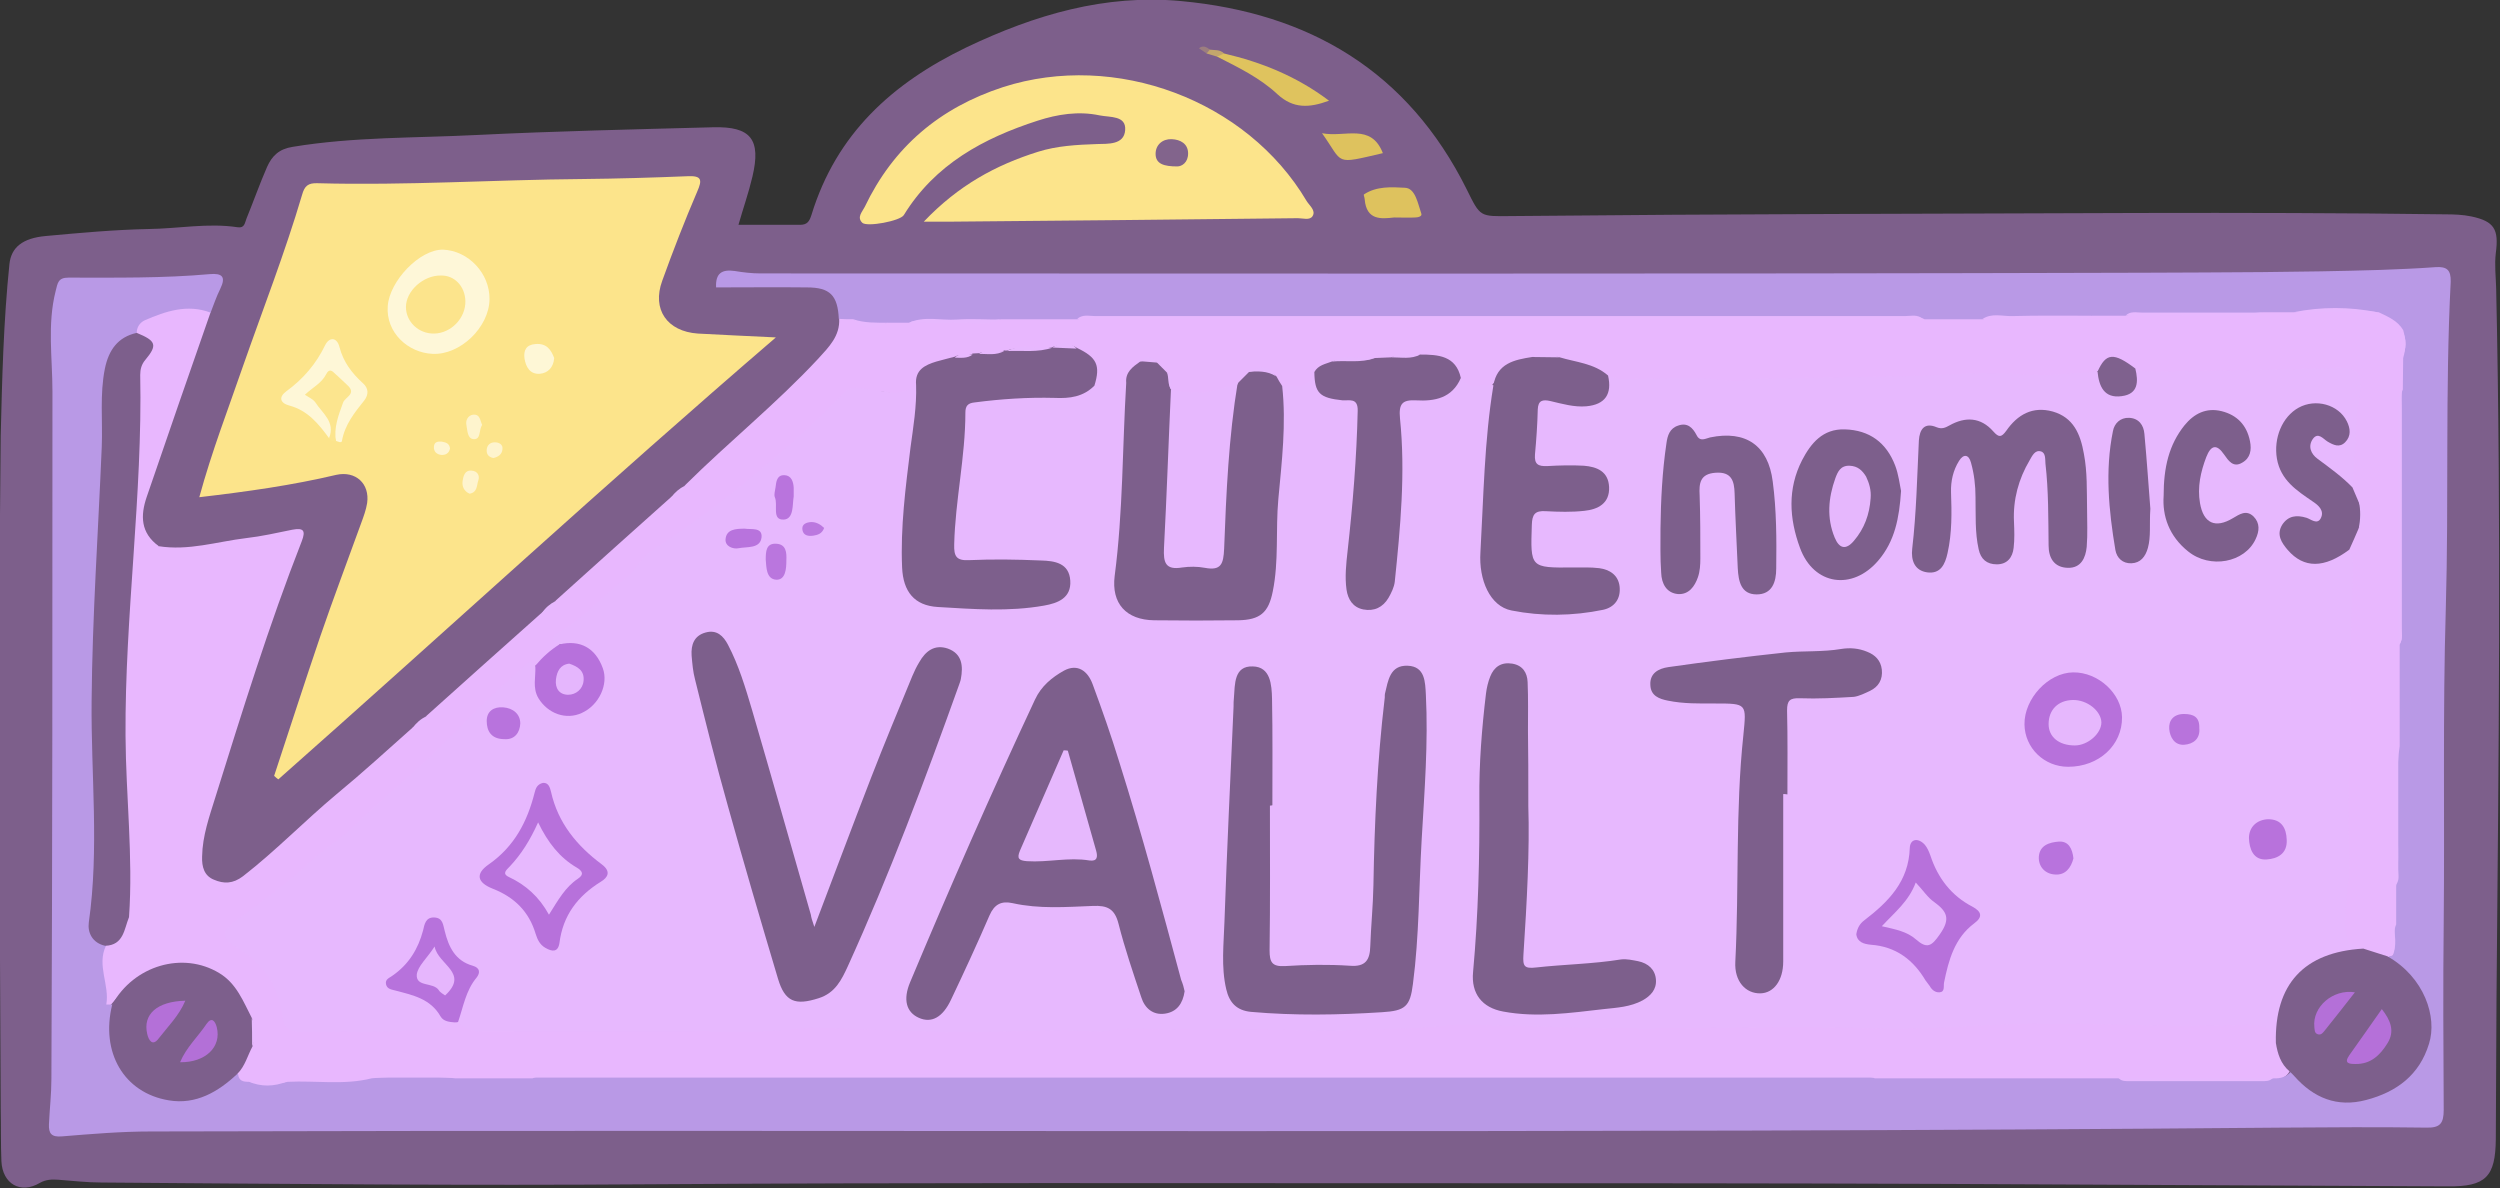 <?xml version="1.0" encoding="utf-8"?>
<!-- Generator: Adobe Illustrator 26.2.0, SVG Export Plug-In . SVG Version: 6.00 Build 0)  -->
<svg version="1.1" id="Layer_1" xmlns="http://www.w3.org/2000/svg" xmlns:xlink="http://www.w3.org/1999/xlink" x="0px" y="0px"
	 viewBox="0 0 715 339.8" style="enable-background:new 0 0 715 339.8;" xml:space="preserve">
<rect x="0" y="0" width="715" height="339.8" fill="#333333" stroke="none"/>
<style type="text/css">
	.st0{fill:#7D5F8B;}
	.st1{fill:#E8B7FE;}
	.st2{fill:#B999E6;}
	.st3{fill:#FCE48B;}
	.st4{fill:#DFC35E;}
	.st5{fill:#DEC25E;}
	.st6{fill:#E7B8FE;}
	.st7{fill:#C3A66C;}
	.st8{fill:#9C7E7F;}
	.st9{fill:#7D5F8C;}
	.st10{fill:#B772DC;}
	.st11{fill:#B771DC;}
	.st12{fill:#7F618E;}
	.st13{fill:#FEF7D8;}
	.st14{fill:#FEF7D7;}
	.st15{fill:#FCE58E;}
	.st16{fill:#FEF7D6;}
	.st17{fill:#FEF4CE;}
	.st18{fill:#FEF4CD;}
	.st19{fill:#FEF5D2;}
	.st20{fill:#82648C;}
	.st21{fill:#B771DB;}
	.st22{fill:#B872DC;}
	.st23{fill:#B873DD;}
	.st24{fill:#B873DC;}
	.st25{fill:#B974DD;}
	.st26{fill:#BA76DE;}
	.st27{fill:#BB78DF;}
	.st28{fill:#B570D9;}
	.st29{fill:#B470D8;}
	.st30{fill:#B370D7;}
	.st31{fill:#E6B6FD;}
	.st32{fill:#E5B6FD;}
	.st33{fill:#FCE48C;}
	.st34{fill:#E6B8FD;}
	.st35{fill:#E6B7FD;}
</style>
<g>
	<path class="st0" d="M211.2,64.3c6.1,0,11.9,0,17.6,0c2.1,0,2.7-1,3.3-2.9c7.1-23.1,23-37.6,44.4-47.9
		c19.5-9.3,39.6-15.2,61.2-13.2c36.8,3.4,65,20.1,81.8,53.9c3.9,7.9,3.7,7.7,12.5,7.6c30.8-0.3,61.6-0.5,92.5-0.6
		c58.3-0.1,116.6-0.7,174.9,0.1c2.5,0,5,0.1,7.4,0.6c6.6,1.4,7.9,3.7,7,10.5c-0.4,3.3,0,6.6,0.1,10c1.5,67.6,0.7,135.2,0.1,202.9
		c-0.1,13.5-0.1,27-0.2,40.5c-0.1,10.8-2.9,13.6-13.7,13.5c-47.8-0.2-95.6-0.5-143.4-0.7c-49.5-0.2-99-0.2-148.4-0.2
		c-74.1,0-148.3-0.2-222.4,0.3c-52.3,0.4-104.6-0.1-156.9-0.5c-4.2,0-8.3-0.5-12.4-0.8c-1.8-0.1-3.4-0.1-5.2,0.9
		c-5.5,3.3-10.7,0.3-11-6.2c-0.2-5-0.1-10-0.2-15c-0.3-64.1-0.7-128.3,0-192.4C0.6,108.4,1,91.9,2.7,75.5c0.5-4.7,3.7-7.4,10.4-8
		c9.8-0.9,19.6-1.8,29.4-2C51,65.4,59.5,63.7,68,65c2,0.3,2-1.3,2.5-2.5c2-4.9,3.8-10,5.9-14.8c1.4-3.1,3.4-5.1,7.3-5.7
		c17.5-2.9,35.2-2.5,52.8-3.4c22.5-1.1,44.9-1.6,67.4-2.2c10.9-0.3,13.8,3.5,11.3,14.1C214.1,55.2,212.5,59.7,211.2,64.3z"/>
	<path class="st1" d="M45.3,156.2c8.6,1.4,16.8-1.3,25.1-2.3c4.4-0.5,8.8-1.5,13.2-2.4c3.2-0.6,3.9,0.2,2.7,3.3
		c-9.4,24-17,48.6-24.7,73.2c-1.7,5.5-3.7,11-3.8,17c-0.1,2.9,0.6,5.5,3.4,6.6c2.8,1.2,5.4,1.2,8.3-1c9.4-7.3,17.7-15.9,26.8-23.5
		c7.4-6.1,14.5-12.6,21.7-19c1.5-1,3-1.9,4-3.4c11-9.9,22-19.7,33.1-29.6c1.4-1,2.9-1.9,3.9-3.4c11-9.9,22-19.8,33-29.6
		c1.5-0.9,3-1.9,4-3.4c12.4-12.3,26.1-23.3,38-36.1c3-3.3,6.3-6.5,6-11.5c1.2-0.9,2.5-1.1,3.9-0.7c3.4,2,7.1,1.7,10.7,0.7
		c2-0.4,4-0.5,6-0.4c8.6-0.3,17.1,0.8,25.7-0.7c7.3-0.8,14.7-0.4,22.1-0.3c44,0.2,87.9,0.1,131.9,0.1c36.5,0,72.9,0.1,109.4-0.1
		c5.7-0.2,11.5-0.1,17.2-0.1c10.2,0,20.3,0.6,30.5-0.3c3.8-0.4,7.6-0.1,11.4-0.5c10.6,0,21.1,0,31.7,0c2.1,0,4.3,0,6.4-0.7
		c3.1-0.6,6.2-0.5,9.3-0.4c7.6,0.3,15.3-0.1,22.9,0.2c3.9,0.9,7.3,2.5,8.9,6.6c0.7,2.6,0.3,5.3,0.6,7.9c0,3.1,0.1,6.1-0.5,9.2
		c-0.5,1.6-0.6,3.3-0.6,4.9c0.1,22.5-0.1,45,0.1,67.4c0,9.7,0.5,19.3-0.3,29c-1.4,4.7-0.7,9.6-0.7,14.3c-0.1,8.4-0.1,16.9,0,25.4
		c0.1,3.6,0.2,7.3-0.3,10.9c-1.2,3-0.2,6.3-1.5,9.3c-0.3,0.5-0.8,0.8-1.4,1c-3.1,0.5-5.7-1.2-8.5-1.9c-4-0.7-5.6-3.3-5.3-7.1
		c1.6-17.7,0.3-35.5,1.6-53.2c0.5-6.5-1.4-12.9-0.5-19.4c1.5-10.9,0.8-21.9,0.7-32.8c0-0.3,0-0.7-0.1-1c-0.2-2.9,1.2-5.3,2.4-7.7
		c1.5-2.4,1.5-4.9,0-7.3c-0.9-1.6-1.6-3.3-1.9-5.2c0.6-7.6-0.3-15.2,1.2-22.8c1.5-7.7,0.4-8.8-7.3-8.9c-15.5-0.1-30.9,1.4-46.4,1
		c-2.7-0.1-5.3,0.1-7.9-0.9c-0.3-0.1-0.6-0.2-0.9-0.4c-6.1-3.5-6.1-3.5-11.6,0.8c-6.7,1.8-13.6,1.6-20.3,1.2c-7-0.4-13.9,0.1-20.9,0
		c-13.6-0.2-27.2,2.5-40.8,0.5c-3.3-0.5-6.6,0.7-9.9,0.8c-14.1,0.6-28.2-0.4-42.4,0.1c-1.5,0.1-3-0.1-4.3-0.9
		c-4.3-3.2-9.3-4.4-14.4-5.8c-2.6-0.9-5.2-0.9-7.9-0.1c-5.5,0.3-8.7,4-11.7,7.9c-3.3,0.7-6.6,1.5-9.2-1.5c-1.7-5.9-5.9-7.5-11.5-7
		c-2.6,0-5.3-0.3-7.8,0.6c-1.6,0.3-3.2,0.4-4.9,0.4c-3.7,0-7.4-0.4-11,0.3c-2.1,0.6-4.1,1.5-5.3,3.6c-1.7,4.7-5.4,4.2-9.2,3.7
		c-1.6-0.4-2.5-1.6-3.4-2.9c-1.8-2.6-4.1-2.2-6.5-1.2c-1.4,0.9-2.4,2.2-3.5,3.5c-5.8,3-12,3.6-18.3,2c-0.4-0.3-0.8-0.6-1.1-1
		c-0.9-1.3-0.6-3.1-1.6-4.4c-1-1.1-2-2.1-3.1-3.1c-1.2-0.9-2.4-0.7-3.6,0.1c-2.3,1.4-3.1,3.9-4.2,6.1c-2.8,2.9-6,2.9-9.3,0.9
		c-0.5-4.2,0-8.9-5.3-10.8c-2-1.5-4.2-1-6.4-0.4c-0.5,0.2-0.9,0.3-1.4,0.3c-3.8,0.6-7.6-0.3-11.3,0.7c-0.5,0.2-1,0.2-1.5,0.3
		c-2.2,0.3-4.5,0-6.7,0.7c-0.7,0.2-1.4,0.3-2.2,0.4c-1.6,0.1-3.3,0-4.9,0.6c-4,1.6-9.4,1.3-10.4,7.2c-0.8,2.1-2.5,3-4.7,3.1
		c-0.5,0-1,0.2-1.5,0c-12.5-3.9-19.5,4.8-27,12.1c-11,10.6-23,20.1-35.9,28.3c-6.5,4.1-11.4,10.1-17,15.2
		c-4.7,4.2-9.3,8.6-14.5,12.2c-1.2,0.8-2,1.8-1.8,3.3c-1.8,2.8-4.5,4.8-7.3,6.5c-5.6,2.3-9.2,7.1-13.4,11
		c-6.6,6.3-12.7,13.2-19.4,19.4c-5.4,5-11.1,10-16.6,14.9c-11.2,9.8-22.6,19.4-34.8,28c-3.3,2.3-3.2,3.6,0.2,6
		c7.1,4.9,11.6,11.4,13,19.8c0.4,2.6,1.7,3.9,4.3,3.8c14.8-0.2,29.6,1.1,44.3-2.2c0.6,0.1,1.1,0.2,1.7,0.5c3.9,1.2,7.8,1.5,11.8,1.5
		c24.3,0,48.6,0.5,72.9-0.2c11.6-0.3,23.3-0.9,34.8-0.5c11.6,0.5,23.3,0.8,34.9,0.6c22.9-0.4,45.9-1.4,68.8-1
		c14.3,0.3,28.6-1.2,42.8,0c6.5,0.5,12.9-1.3,19.4-0.9c29.9,1.6,59.9,0.9,89.8,1c10,0,19.9-0.4,29.9-0.1c16,0.5,31.9-1.6,47.8-1.5
		c12.6,0.1,25.3,0.1,37.9,0.9c7.2,0.4,14.3-0.8,21.4-0.3c3.5,0.2,6.3,1.1,6.7,5.1c0.6,3.6,2.7,6.6,3.7,10c-1.4,2.5-3.8,2.7-6.2,2.8
		c-14.4,0.1-28.7-0.1-43.1,0.2c-21.6,0.1-43.3,0.1-64.9,0c-1.7,0-3.3-0.1-5-0.4c-2.3-0.7-4.6-0.8-6.9-0.8c-123.4,0-246.9,0-370.3,0
		c-2.2,0-4.3,0-6.4,0.7c-7.3,0.7-14.6,0.7-21.9,0.1c-8.1-1.1-16.2-1.4-24.2,0.1c-7.9,2.3-15.9,0.8-23.9,1.2c-3.6-0.3-7.2,0-10.8-0.2
		c-1.8-0.2-3.5-0.4-4.1-2.4c0-3.5,2.6-6,3.6-9.2c1.1-2.5,1.2-4.9,0-7.4c-1.7-3.2-3.1-6.6-5.6-9.4c-3.6-3.9-7.9-5.3-13.3-5.3
		c-9.2-0.1-15.1,5-20.4,11.3c-0.9,0.3-2,0.2-2.1-0.6c-0.7-5.7-3.5-11.5-0.4-17.3c4.3-1.9,5.7-5.9,7-9.9c0.8-10.1,0.6-20.2-0.1-30.3
		c-0.8-12.8-1-25.5,0.2-38.3c0.3-3.5,0.5-7,0.3-10.4c-0.4-7.8,0.9-15.6,1.1-23.3c0.1-1.8-0.3-3.9,1.8-4.8c2-0.9,2.8,1.2,4.1,2.1
		C44.1,155.6,44.7,156,45.3,156.2z"/>
	<path class="st2" d="M260,92.3c-2,0-4,0-6,0c-3.4,0.7-6.8,1.2-10-1c-1.4,0-2.7,0-4.1-0.1c-0.3-6.7-2.5-9-9.1-9
		c-8.6-0.1-17.3,0-26,0c-0.2-4.1,1.7-5.2,5.3-4.7c2.4,0.4,4.9,0.7,7.4,0.7c131.9,0,263.9,0.2,395.8-0.2c22.5-0.1,44.9-0.1,67.4-0.8
		c5.3-0.2,10.6-0.4,15.9-0.8c3.2-0.2,4.4,0.8,4.3,4.2c-1.6,31.1-0.5,62.3-1.4,93.4c-0.9,30-0.3,59.9-0.6,89.9
		c-0.2,17.8-0.1,35.6,0,53.5c0,3.9-1,5.2-5,5.1c-13.8-0.2-27.7-0.1-41.5,0c-203,1.8-406.1,0.5-609.2,1.1c-8.5,0-16.9,0.7-25.4,1.4
		c-3.2,0.3-3.9-0.9-3.8-3.5c0.2-4.3,0.7-8.6,0.7-12.9C15,242.9,15,177.5,15,112c0-9.6-1.5-19.2,0.9-28.7c0.6-2.4,0.7-3.9,3.7-3.9
		c13.5,0,27,0.2,40.4-1c3.5-0.3,4.7,0.7,3,4.2c-1.1,2.2-1.9,4.6-2.8,6.9c-3.2,0.6-6.5,0.4-9.7,0.8c-4.9,0.5-8.7,2.4-11.7,6.2
		c-5,2.8-7.1,7.2-7.7,12.7c-0.4,3.2-0.4,6.3-0.4,9.5c0.1,23.3-2.1,46.5-2.8,69.7c-0.3,11.5-0.7,22.9,0.5,34.4
		c1.2,12,0.1,23.9-0.8,35.9c-0.3,4.4,0.3,8.2,2.7,11.8c-2.7,5.6,1.1,11.2,0.1,16.8c0.6,0,1.2,0,1.8,0c1.3,1.5,0.5,3.2,0.4,4.8
		c-0.7,8.5,2.9,15,10,19.3c7,4.2,13.8,2.2,20.2-1.7c1.7-1,3-2.8,5.3-2.5c0.2,2,1.5,2.2,3.1,2.2c3.7,0.8,7.4,0.8,11.1,0
		c8-0.4,16.1,1,24-1c8-0.8,16-0.8,24,0c7.3,0,14.7,0,22,0c1.7-0.9,3.6-0.4,5.4-0.4c124.4,0,248.7,0,373.1,0c1.8,0,3.7-0.4,5.4,0.4
		c23.3,0,46.6,0,70,0c9.4,1.1,18.8,0.3,28.3,0.4c5.3,0.1,10.6,0.6,15.8-0.4c1.9,0.1,3.6-0.4,4.9-1.9c2.2-0.7,2.8,1.3,3.9,2.3
		c9.5,8.2,22.6,6.5,31.5-4.2c6.3-7.7,4.3-20.4-4.4-27.5c-1.2-1-3-1.6-3-3.6c0.4-0.1,0.8-0.1,1.1-0.2c1.4-2.9-0.3-6.1,1-8.9
		c0-3.7,0-7.3,0-11c1.1-7.2,0.2-14.5,0.5-21.7c0.2-6.1-0.5-12.2,0.5-18.3c0-9.7,0-19.3,0-29c0.9-1.7,0.5-3.6,0.5-5.4
		c0-20.7,0-41.5,0-62.2c0-1.8-0.4-3.7,0.4-5.4c0-3,0.1-6,0.1-9c0.8-2.7,0.8-5.3,0-8c-1.6-2.7-4.3-3.8-7-5.1c-8-0.8-16-0.8-24,0
		c-3,0-6,0-9,0c-10.9,1.1-21.8,0.2-32.7,0.5c-2.1,0.1-4.3-0.5-6.3,0.5c-3.3,0-6.6,0-10,0c-8.4,1.1-16.8,0.1-25.2,0.5
		c-1.9,0.1-4-0.5-5.8,0.5c-5.6,0-11.3,0-16.9,0c-1.6-0.9-3.3-0.5-4.9-0.5c-77.4,0-154.8,0-232.2,0c-1.6,0-3.3-0.4-4.9,0.5
		c-7.3,0-14.6,0-22,0c-6.7,1-13.5,0.2-20.2,0.5C263.9,91.9,261.9,91.3,260,92.3z"/>
	<path class="st3" d="M57,142.2c3.6-13.2,8.3-25.3,12.5-37.5c5.7-16.3,12-32.4,16.9-49c0.7-2.5,1.7-3.4,4.4-3.3
		c25.3,0.7,50.6-1,75.9-1.2c10-0.1,20-0.4,29.9-0.8c4.1-0.2,4.3,1,2.8,4.4c-3.6,8.4-6.9,16.9-10,25.5c-3,8.2,1.4,14.5,10.2,15.1
		c7.1,0.4,14.3,0.7,22.3,1.1C173.5,138.1,127,181,79.6,222.9c-0.4-0.3-0.8-0.6-1.2-1c4.4-13.3,8.7-26.7,13.2-39.9
		c3.7-10.8,7.8-21.6,11.7-32.4c0.7-1.9,1.4-3.8,1.7-5.7c0.8-5.6-3.3-9.3-8.8-8.1C83.5,138.8,70.7,140.6,57,142.2z"/>
	<path class="st3" d="M264.2,63.4c9.9-10.4,20.6-16.2,32.7-20c5.4-1.7,11.1-2,16.8-2.2c3.1-0.1,7.8,0.3,8.1-4
		c0.3-4.2-4.3-3.6-7.3-4.2c-6.1-1.3-12.1-0.3-17.7,1.5c-15.5,5-29.4,12.5-38.3,27c-1,1.7-10.6,3.5-11.9,2.2c-1.6-1.6,0-3.1,0.7-4.5
		c8.2-17.2,21.5-28.4,39.6-34.3c32.1-10.3,69.7,3.7,86.8,32.6c0.8,1.3,2.7,2.7,1.7,4.3c-0.8,1.3-2.8,0.6-4.2,0.6
		c-33.3,0.4-66.6,0.7-99.9,1C269.4,63.4,267.6,63.4,264.2,63.4z"/>
	<path class="st1" d="M39.1,95.2c0-1.7,1-3,2.3-3.6c6-2.6,12.2-4.7,18.8-2.2c-6.1,17.5-12.2,35-18.2,52.6
		c-1.9,5.5-1.8,10.4,3.4,14.2c-0.2,0-0.3,0-0.5,0c-2.2,0.6-3.2-4-5.3-1.8c-1,1.1-0.3,3.8-0.5,5.8c-1.3,21-2.6,42.1-1.8,63.1
		c0.4,11.3,0.8,22.5,0.8,33.8c0,1.7,0.7,3.7-1.1,5.1c-1.4-1.5-1.4-3.4-1.4-5.2c0.1-18.8-1.7-37.5-1-56.3c0.8-21.8,1.6-43.5,3.7-65.2
		c0.8-8,0.2-16,0.3-23.9c0-2.7-0.3-5.5,1.1-7.8C41.6,100.7,41.3,98,39.1,95.2z"/>
	<path class="st4" d="M350.1,15.3c10.7,2.5,20.7,6.5,30,13.5c-5.7,2.1-10.2,2.3-14.7-1.8c-5-4.7-11.2-7.7-17.3-10.8
		C348,14.4,349,14.9,350.1,15.3z"/>
	<path class="st5" d="M398.7,62.2c-3.6,0.4-7.9,0.9-8.4-5.2c0-0.5-0.4-1.3-0.2-1.4c3.6-2.4,7.9-2.1,11.7-1.9c3,0.1,3.7,4.5,4.7,7.4
		c0.3,0.8-1,1.1-1.8,1.1C402.9,62.3,401.1,62.2,398.7,62.2z"/>
	<path class="st5" d="M378.1,38.1c6.6,1.3,14-3,17.4,5.7C381.3,47.1,384.4,46.9,378.1,38.1z"/>
	<path class="st6" d="M158.9,171.9c-0.5,2-1.8,3.2-3.9,3.4C156,173.8,157.3,172.7,158.9,171.9z"/>
	<path class="st6" d="M195.9,138.9c-0.5,2.1-1.8,3.3-4,3.4C193,140.8,194.3,139.7,195.9,138.9z"/>
	<path class="st6" d="M121.9,204.9c-0.5,2.1-1.8,3.3-4,3.4C119,206.8,120.3,205.6,121.9,204.9z"/>
	<path class="st7" d="M350.1,15.3c-0.7,0.3-1.3,0.6-2,0.9c-1-0.3-2-0.6-3-0.9c-0.3-0.9-0.1-1.3,0.9-1.1
		C347.4,14.4,348.9,14.1,350.1,15.3z"/>
	<path class="st8" d="M346,14.2c-0.3,0.4-0.6,0.7-0.9,1.1c-0.7-0.5-1.5-1-2.2-1.5C344,12.9,345.1,13.4,346,14.2z"/>
	<path class="st6" d="M313,110.3c3.2,1.7,6.3,1.8,9.1-1c2,2.5,1.6,5.4,1.2,8.1c-1.6,11.2-0.2,22.6-1.7,33.8
		c-0.6,4.3-1.1,8.6-1.3,12.9c-0.3,8,2.9,11.5,10.7,11.6c7.2,0.1,14.3,0.1,21.5,0c7-0.1,9-1.9,10.3-8.9c0.6-3.1,0.7-6.3,0.7-9.4
		c-0.2-14.5,2.4-28.8,2.1-43.3c0-1.3,0.2-2.7,1.1-3.7c3.5-0.4,8,1.4,9.3-4.1c1.9,4.3,4.9,6.8,9.9,6.9c3.1,0.1,3.7,2.6,3.7,5.4
		c0.1,13.2-1.4,26.2-2.7,39.2c-0.3,3.2-0.6,6.3-0.2,9.4c0.3,2.4,1.1,4.7,3.9,5.1c2.9,0.4,4.8-1.2,5.9-3.7c1.7-4.2,2-8.7,2.2-13.2
		c0.5-12.4,1.8-24.8,0.5-37.3c-0.3-3,1.4-5.2,4.2-5c5.7,0.4,10.2-2.2,14.6-5.1c2.2,4.4,6.2,1.3,9.2,2.2c1.2,1.2,1.3,2.7,1,4.2
		c-2.7,14.5-2.1,29.1-3.2,43.7c-0.6,7.9,3.7,16.4,14.2,15.7c4.3-0.3,8.6,0,13-0.1c1.8,0,3.7-0.1,5.4-0.7c2.2-0.8,3.8-2.2,3.7-4.8
		c-0.1-2.6-1.9-3.8-4.2-4.2c-3.5-0.7-7-0.3-10.5-0.4c-9.7-0.1-10-0.4-9.9-10.2c0-0.3,0-0.7,0-1c0.1-6.6,1-7.5,7.5-7.7
		c2.5-0.1,5,0.1,7.5-0.2c3.3-0.4,6.7-1.2,6.5-5.4c-0.1-4-3.5-4.3-6.6-4.5c-2.8-0.2-5.7,0-8.5-0.1c-3.4-0.1-5.2-1.6-5.4-5.2
		c-0.2-4.2,0.1-8.3,1-12.4c0.6-3.1,2.5-4.1,5.4-3.7c1.2,0.2,2.3,0.4,3.4,0.6c8.2,1.5,9.5,0.8,12.4-6.6c1.4,0.7,2.7,1.2,4.6,1.2
		c10.1,0,20.2-1,30.3,0.5c2.7,0.4,5.6-0.6,8.3-0.6c18.2-0.4,36.4-0.3,54.5-1.2c7.3-0.4,14.4-0.6,21.7,0c6.8,0.5,13.7-0.5,20.6-0.8
		c0.1,0.1,0.3,0.2,0.4,0.3c1.7,2.1,2.3,5.7,6.2,5.2c3.9-0.5,2.5-4.5,4.2-6.4c2,0.9,4.2,1,6.4,0.9c17.2-0.3,34.4-0.5,51.7-1.1
		c4.8-0.1,6.7,1.3,6.3,6.2c-0.2,2.3-0.8,4.6-1,6.9c-0.5,7-0.8,14.1-1.1,21.1c-5.2-1.5-8.4-5.5-12-9.1c-1.4-1.4-1.4-3.7,0.1-5.5
		c1.4-1.6,3-1,4.5-0.2c1.5,0.7,3.2,1.8,4.4-0.2c1.1-1.9,0-3.5-1.3-4.9c-3.9-4.3-10.8-3.6-14.1,1.6c-3.7,5.8-2.6,13,2.6,17.5
		c2,1.7,4.4,3,6.2,5.1c1.3,1.5,2,3.2,1,5c-0.9,1.7-2.6,1.1-4,0.8c-2.4-0.5-4.9-0.9-6.2,1.7c-1.4,2.8,0.8,4.7,2.5,6.4
		c2.9,2.7,6.2,2.9,9.7,1.5c1.8-0.7,3.3-2.4,5.5-1.9c1.1,1.8,1,3.8,1,5.8c-0.1,11.1-0.9,22.2-0.7,33.3c0.2,16.2-1,32.4-0.3,48.6
		c0.3,6.3-1.3,12.5-1.2,18.8c0.1,4.1,0.5,7,5.2,7.5c-1.5,1.6-3.6,1.5-5.5,2c-12.1,3.2-17.1,9-18.2,21.4c-0.1,1.3-0.1,2.7-1.3,3.6
		c-0.6-4.6-3.5-5.2-7.6-5.1c-11.9,0.3-23.8,0.4-35.7,0c-13.7-0.4-27.5-0.5-41.2,0.2c-10.5,0.6-20.9,1.2-31.4,0.8
		c-24.1-0.8-48.1,0.2-72.2,0c-15.3-0.1-30.5-1-45.8-0.9c-3.8,0-7.6,0.6-11.4,0.8c-11.8,0.5-23.7,1-35.4,0.6c-15-0.4-30,0.2-45-0.4
		c-4.4-0.2-8.9,1.1-13.4,0.8c-14.8-0.9-29.5,0.7-44.2,0.1c-9.9-0.4-19.7-0.5-29.6-1.1c-8-0.5-15.9,1.2-23.9,1.1
		c-24.5-0.2-49,0-73.5-0.1c-3.4,0-7.2,0.4-9.8-2.9c-1-4.3,1-7.7,3-11.2c1-1.8,1.5-3.4-0.8-4.5c-3.9-1.9-5.7-5.4-6.9-9.3
		c-0.4-1.2-0.5-2.9-2.2-2.9c-1.4,0-1.6,1.5-1.9,2.6c-1.6,4.9-4,9.1-8.1,12.3c-1.7,1.3-1.7,2.6,0.5,3c6.7,1.1,11,5.6,15.5,10.1
		c-4.5,3.2-10,2.2-14.9,2.6c-9.6,0.7-19.3,0.1-29,0.3c-3.5,0.1-4.8-1-5.3-4.7c-1-8.2-5.4-14.7-12.5-19.1c-5.1-3.2-5.1-4.6-0.5-8.2
		c6.6-5.1,13.7-9.6,19.8-15.6c3.8-3.7,8.7-6.6,12.7-10.4c11-10.3,22.6-19.8,32.9-30.7c5.2-5.5,11-10.5,16.6-15.7
		c0.9-0.8,1.8-2.3,3.2-0.5c1.4,1.3,1,3,1.2,4.6c0.5,5,3.8,8.3,8.1,8.3c4.1,0,8.8-4.3,9.2-8.4c0.5-4.3-3-8.9-7.3-9.9
		c-1.4-0.3-3,0.4-4.2-0.8c-3.3-1-1.2-2.6,0-3.2c7.2-4,12.3-10.5,18.9-15.3c3-2.2,4.2-5.8,7.7-8.1c9.9-6.4,19.5-13.5,28.6-21.1
		c9.1-7.5,18-15.3,26.2-23.9c2.2-2.3,4.9-1.3,7.5-1c4.5,0.4,9.1,2.3,13.2-1.4c2.2,2.5,1.2,5.3,1,8.1c-1.1,13.4-3.8,26.7-3.5,40.2
		c0.2,10.7,3.3,13.9,14.1,14.2c5.7,0.1,11.3,0,17,0c2.2,0,4.3-0.2,6.4-0.7c3.3-0.8,7.2-1.5,6.9-5.8c-0.3-4.6-4.5-4.3-7.7-4.4
		c-6-0.3-12,0-18-0.1c-5.3-0.2-6.4-1.3-6.6-6.5c-0.3-5.7,0.9-11.3,1.3-16.9c0.5-6.1,1.8-12.2,1.7-18.4c-0.1-3.8,1.7-5.7,5.5-6.4
		c4.5-0.9,9-0.3,13.4-0.8C300,111.9,306.7,112.8,313,110.3z"/>
	<path class="st9" d="M366.7,110.4c1.2,10.8-0.1,21.6-1.1,32.4c-0.8,8.8,0.2,17.6-1.6,26.4c-1.2,6-3.6,8.1-9.9,8.2
		c-8,0.1-16,0.1-24,0c-8-0.1-12.3-4.8-11.3-12.7c2.4-18.3,2.2-36.8,3.3-55.2c-0.3-3.1,1.9-4.6,4-6.1c1.7-0.3,3.4-1.1,4.9,0.4
		c0.9,0.9,1.8,1.8,2.7,2.7c1.8,1.3,0,3.6,1.3,5l0,0c2.8,4.7,1.8,9.8,1.2,14.6c-1.1,9.8,0,19.6-1.5,29.4c-0.6,3.7,1.1,5.7,5.1,5.4
		c1.7-0.1,3.3,0,5-0.1c2.5-0.1,3.7-1.3,3.7-3.7c0.1-10.5,1.7-20.9,2.1-31.4c0.2-5.7,0.5-11.3,3.6-16.3c1-1,2-2,3-3
		c2.8-0.6,5.6-1.2,7.9,1.3C365.5,108.5,366.1,109.5,366.7,110.4z"/>
	<path class="st9" d="M313,110.3c-3.2,3.2-7,3.7-11.4,3.5c-7.6-0.2-15.3,0.3-22.9,1.3c-1.9,0.2-2.6,1-2.6,2.9
		c0,12.7-2.9,25.1-3.2,37.7c-0.1,3.4,0.6,4.7,4.3,4.5c6.8-0.3,13.6-0.2,20.5,0.1c3.9,0.1,8.1,0.7,8.4,5.8c0.3,4.9-3.5,6.4-7.5,7.1
		c-10.1,1.8-20.3,1-30.4,0.4c-6.7-0.4-9.9-4.4-10.2-11.3c-0.5-11.5,1-22.9,2.4-34.3c0.8-5.9,1.8-11.8,1.6-17.9
		c-0.4-4.3,2.5-5.7,5.8-6.7c1.7-0.5,3.5-0.9,5.3-1.4c1.6-1,3.5,0.2,5.1-0.9c0.6,0,1.3-0.1,1.9-0.1c2.3-1,4.9,0.3,7.2-0.8
		c0.3,0.1,0.5,0.1,0.8,0c4.3-1.5,8.8,0.4,13.1-1l-0.1,0c2.3-0.7,4.7-1.2,6.9,0.3C313.7,102.2,314.8,104.5,313,110.3z"/>
	<path class="st9" d="M39.1,95.2c5.6,2.3,6,3.5,2.4,7.8c-1,1.2-1.4,2.6-1.4,4.2c0.7,34.5-4.4,68.7-4.2,103.2
		c0.1,17.3,2.2,34.6,1,51.9c-1.4,3.4-1.5,8-6.8,8.2c-3.7-0.8-5.1-3.8-4.7-6.7c3-21.1,0.6-42.2,0.8-63.3c0.2-24.3,1.9-48.5,2.9-72.7
		c0.3-7.5-0.6-15,0.9-22.4C31.1,100.1,33.7,96.4,39.1,95.2z"/>
	<path class="st9" d="M459.9,107.4c1.2,5.3-0.8,8.3-6.2,8.8c-3.5,0.3-6.9-0.7-10.3-1.5c-2.2-0.5-3.5-0.2-3.6,2.4
		c-0.1,4.3-0.4,8.6-0.8,12.9c-0.2,2.8,0.9,3.4,3.5,3.3c3.5-0.2,7-0.3,10.5-0.1c3.7,0.3,7,1.6,7.2,6.1c0.2,4.7-3.2,6.4-7.1,6.8
		c-3.6,0.4-7.3,0.3-11,0.1c-3.1-0.2-3.9,0.9-4,3.9c-0.4,12.3-0.5,12.3,11.8,12.2c2.5,0,5-0.1,7.5,0.2c2.9,0.4,5.4,1.9,5.8,5.2
		c0.4,3.6-1.5,6-4.7,6.7c-8.7,1.8-17.6,1.9-26.2,0.2c-6.2-1.2-9.4-8.8-8.9-16.6c0.9-15.9,1.1-31.9,3.7-47.7c1-6.4,6-7.4,11.1-8.2
		c2.6-0.4,5.3-0.5,7.9,0.1C450.7,103.6,455.9,103.9,459.9,107.4z"/>
	<path class="st9" d="M650.9,298.3c-0.4-16.8,8-26,25-27c2.3,0.7,4.6,1.5,6.9,2.2c10.6,6,14.3,17.4,11.9,25
		c-2.7,8.9-9.2,13.8-18,16.1c-8.3,2.2-15-0.6-20.5-6.8c-0.4-0.5-0.9-0.9-1.4-1.4C652.3,304.3,651.4,301.4,650.9,298.3z"/>
	<path class="st9" d="M417.8,108.1c-2.5,5.8-7.5,6.7-12.8,6.4c-4-0.2-5,1-4.6,5.2c1.6,15.6,0.1,31.2-1.5,46.7
		c-0.2,1.6-1,3.2-1.8,4.6c-1.6,2.7-4.1,3.9-7.2,3.3c-3-0.6-4.4-2.9-4.8-5.7c-0.5-3.6-0.1-7.3,0.3-10.9c1.5-13.4,2.6-26.8,2.9-40.2
		c0.1-3.8-2.4-2.9-4.3-3c-6.6-0.7-8-2-8.1-8.1c1.1-2,3.2-2.3,5-3c4-1.4,8.2,0.3,12.2-1c1.6-0.1,3.2-0.1,4.8-0.2
		c2.6-1,5.5,0.3,8.2-0.8C411.3,101.4,416.4,101.7,417.8,108.1z"/>
	<path class="st9" d="M67.9,307.1c-5.5,5.2-11.9,8.9-19.6,7.6c-12.9-2.1-19.6-13.8-16.2-27.4c6.2-11.2,20.2-15.3,30.6-9
		c5,3,6.9,8.2,9.4,13c0.8,2.6,0.7,5.3,0.1,8C70.8,301.9,70.1,304.9,67.9,307.1z"/>
	<path class="st6" d="M354,109.3c-2.6,15.8-3.3,31.7-3.9,47.7c-0.2,4.2-0.8,6.3-5.5,5.4c-2.1-0.4-4.4-0.4-6.5-0.1
		c-4.8,0.8-5.4-1.4-5.2-5.6c0.8-15.1,1.3-30.3,2-45.4C341.6,113.2,347.9,112.3,354,109.3z"/>
	<path class="st9" d="M671.9,157.2c-7.2,5.4-13,5.4-17.6,0.1c-1.8-2.1-3.3-4.4-1.6-7.2c1.7-2.6,4.1-2.9,7-2c1.2,0.4,3,2,4,0.2
		c1.2-2.2-0.6-3.8-2.3-4.9c-4.5-3.1-9.1-6-10.2-12.2c-1-5.9,1.5-12,6.2-14.6c4.9-2.7,11.4-0.9,13.8,3.9c1,2,1.3,4.2-0.5,6
		c-1.6,1.6-3.3,0.8-5-0.2c-1.3-0.8-2.7-2.8-4.2-0.8c-1.5,2.1-0.6,4.3,1.3,5.7c3.5,2.6,7,5.1,10,8.2c0.6,1.3,1.1,2.7,1.7,4
		c1.3,2.6,1.3,5.3,0,7.9C673.7,153.2,672.8,155.2,671.9,157.2z"/>
	<path class="st6" d="M536,308.2c-128,0-255.9,0-383.9,0c1.5-1.6,3.4-1,5.2-1c124.5,0,249,0,373.5,0
		C532.5,307.3,534.5,306.6,536,308.2z"/>
	<path class="st10" d="M130,292.4c-1.5-0.1-3.2-0.3-4-1.7c-2.9-5.1-8-6.1-12.9-7.4c-1.1-0.3-2.4-0.4-2.7-1.8c-0.3-1.5,1-1.8,1.9-2.5
		c4.6-3.2,7.3-7.6,8.7-12.9c0.4-1.7,0.7-3.8,3.2-3.7c2.5,0.1,2.5,2.1,3,3.9c1.1,4.5,3,8.5,8,9.9c2.1,0.6,2.2,2,1.1,3.4
		c-3.1,3.7-3.8,8.4-5.3,12.7C130.7,292.4,130.4,292.4,130,292.4z"/>
	<path class="st11" d="M160,184.3c5.9-1.4,10.3,1,12.4,6.8c1.7,4.6-1.1,10.6-6,12.8c-4.5,2.1-9.7,0.2-12.4-4.2
		c-1.8-3-0.7-6.2-0.9-9.3C155.1,188,157.4,185.9,160,184.3z"/>
	<path class="st6" d="M308,91.3c1.5-1.5,3.5-0.9,5.2-0.9c77.2,0,154.4,0,231.6,0c1.8,0,3.7-0.6,5.2,0.9
		C469.3,91.3,388.6,91.3,308,91.3z"/>
	<path class="st12" d="M610.7,105.4c0.9,3.7,0.9,7.3-3.9,7.9c-5,0.7-6.5-2.8-6.9-7C602.3,100.9,604.5,100.7,610.7,105.4z"/>
	<path class="st6" d="M686.9,111.4c0,22.9,0,45.8,0,68.8c0,1.5,0.4,3-0.9,4.2c0-22.6,0-45.2,0-67.8
		C686,114.8,685.3,112.9,686.9,111.4z"/>
	<path class="st6" d="M650,308.3c-0.9,1-2,0.9-3.2,0.9c-12.6,0-25.1,0-37.7,0c-1.2,0-2.3,0.1-3.2-0.9
		C620.6,308.3,635.3,308.3,650,308.3z"/>
	<path class="st6" d="M685.9,213.3c0,11.8,0,23.5,0,35.3c0,1.6,0.5,3.4-0.9,4.7c0-11.6,0-23.2,0-34.8
		C685,216.7,684.3,214.8,685.9,213.3z"/>
	<path class="st6" d="M607.9,90.3c1.3-1.4,3.1-0.9,4.7-0.9c11.4,0,22.9,0,34.3,0c-1.5,1.6-3.4,0.9-5.2,1
		C630.5,90.4,619.2,90.3,607.9,90.3z"/>
	<path class="st6" d="M566.9,91.3c2.7-1.9,5.8-0.8,8.7-0.9c7.4-0.2,14.9-0.1,22.4-0.1c-2,1.8-4.4,0.9-6.7,0.9
		C583.2,91.4,575,91.3,566.9,91.3z"/>
	<path class="st6" d="M260,92.3c4.4-2,9.1-0.6,13.6-0.9c4.1-0.3,8.3,0,12.4,0c-3.7,2-7.7,0.7-11.6,0.9
		C269.6,92.5,264.8,92.3,260,92.3z"/>
	<path class="st6" d="M130,308.2c-8,0-16,0-24,0C114,306.6,122,306.6,130,308.2z"/>
	<path class="st6" d="M655.9,89.3c8-1.6,16-1.6,24,0C671.9,89.3,663.9,89.3,655.9,89.3z"/>
	<path class="st6" d="M301.1,99.4c-4.3,1.5-8.7,0.8-13.1,1C292.2,98.1,296.7,99.9,301.1,99.4z"/>
	<path class="st6" d="M393.2,102.4c-4,1.5-8.2,0.6-12.2,1C384.9,101.1,389.1,102.8,393.2,102.4z"/>
	<path class="st6" d="M244,91.3c3.2,1.1,6.6,1,10,1C250.5,93.7,247.1,94.6,244,91.3z"/>
	<path class="st6" d="M82.1,309.3c-3.7,1.5-7.4,1.6-11.1,0C74.7,309.3,78.4,309.3,82.1,309.3z"/>
	<path class="st6" d="M684.9,264.3c-0.4,3,1.1,6.1-1,8.9C684.4,270.2,682.9,267.1,684.9,264.3z"/>
	<path class="st6" d="M364.9,107.6c-2.5-1.6-5.2-1.4-7.9-1.3C359.9,105,362.8,104,364.9,107.6z"/>
	<path class="st6" d="M674.6,151.2c0.5-2.6,0.6-5.3,0-7.9C676.7,146,676.7,148.6,674.6,151.2z"/>
	<path class="st6" d="M445.9,102.2c-2.6,0-5.2-0.1-7.9-0.1C440.7,100.9,443.3,100.8,445.9,102.2z"/>
	<path class="st6" d="M406.2,101.4c-2.6,1.4-5.4,0.8-8.2,0.8C400.6,100.4,403.5,101.7,406.2,101.4z"/>
	<path class="st6" d="M72.1,299.2c0-2.7,0-5.3-0.1-8C73.6,293.9,73.5,296.6,72.1,299.2z"/>
	<path class="st6" d="M686.9,94.4c1.6,2.7,1.4,5.3,0,8C686.9,99.7,686.9,97,686.9,94.4z"/>
	<path class="st6" d="M287.2,100.4c-2.3,1.3-4.7,0.8-7.2,0.8C282.3,99.5,284.8,100.6,287.2,100.4z"/>
	<path class="st6" d="M307.9,99.7c-2.3-0.1-4.6-0.2-6.9-0.3C303.4,97.8,305.7,97.3,307.9,99.7z"/>
	<path class="st6" d="M335,111.4c-1.2-1.5-0.6-3.4-1.3-5C335.9,107.6,334.7,109.7,335,111.4z"/>
	<path class="st6" d="M330.9,103.7c-1.6-0.1-3.3-0.3-4.9-0.4C327.8,102,329.5,101.6,330.9,103.7z"/>
	<path class="st6" d="M278.2,101.4c-1.6,1.2-3.4,0.9-5.1,0.9C274.5,100.7,276.4,101.5,278.2,101.4z"/>
	<path class="st13" d="M140,85.6c-0.1,8-8.4,16-16.3,15.6c-7-0.3-13.4-6.1-12.8-13.7c0.5-7.1,9.1-16.2,15.8-16.1
		C134,71.7,140.1,78.2,140,85.6z"/>
	<path class="st14" d="M94.1,125.3c-3-4.1-6.1-7.9-11.3-9.3c-2.7-0.7-3.2-2.4-0.9-4.1c4.8-3.5,8.5-7.8,11.1-13.2
		c1.2-2.4,3.4-2.3,4.1,0.6c1.1,4.2,3.5,7.4,6.7,10.3c1.6,1.4,1.7,3.2,0.4,4.9c-2.8,3.5-5.6,7-6.4,11.6c-0.1,0.7-1.1,0.2-1.7,0
		c-1.5-3.8-1.1-7.4,0.8-10.9c1.4-2.4,1.9-4.5-0.8-6.4c-2.2-1.5-2.8,0.4-4.1,1.3c-2.9,2-1.5,3.6,0.2,5.6c1.9,2.1,2.9,4.8,3.2,7.7
		C95.6,124.4,95.7,125.7,94.1,125.3z"/>
	<path class="st15" d="M94.1,125.3c1.9-4.6-1.9-7.1-3.9-10.2c-0.6-0.9-1.8-1.4-3-2.2c2.2-2.1,4.8-3.3,6.1-5.9c0.4-0.8,1-1.4,1.9-0.7
		c1.5,1.3,2.9,2.7,4.3,4c2.5,2.4-0.9,3.3-1.4,4.9c-1.3,3.6-2.7,7.1-2,11.1C95.3,126.3,94.5,126.1,94.1,125.3z"/>
	<path class="st16" d="M158.5,102.4c-0.2,2.7-1.8,4.3-4.1,4.5c-2.8,0.2-4-1.9-4.4-4.4c-0.3-2.3,0.5-3.9,3.1-4.1
		C156.3,98.1,157.6,100,158.5,102.4z"/>
	<path class="st17" d="M134.3,141.2c-1.6-0.7-2.2-2.1-2-3.6c0.2-1.4,0.6-3.2,2.6-3c1.6,0.1,2.4,1.4,1.9,2.8
		C136.3,138.8,136.6,140.8,134.3,141.2z"/>
	<path class="st18" d="M137.9,121.5c-1,1.5-0.3,4.2-2.4,4.1c-1.9-0.1-1.8-2.6-2.1-4c-0.3-1.3,0.4-2.8,1.9-3
		C137.4,118.4,137.3,120.4,137.9,121.5z"/>
	<path class="st17" d="M141.1,131c-1.4-0.3-2-1.1-1.9-2.4c0.1-1.3,1-2.1,2.3-2.1c1.2,0,2.4,0.6,2.2,2
		C143.6,129.9,142.5,130.7,141.1,131z"/>
	<path class="st19" d="M128.7,128.3c-0.3,1.4-1.3,1.9-2.6,1.8c-1.3-0.2-2.1-1-2-2.4c0.1-1.3,1.1-1.5,2.2-1.4
		C127.6,126.5,128.6,126.9,128.7,128.3z"/>
	<path class="st20" d="M336.7,47.6c-3.8,0-6.2-0.7-6.2-3.6c0-2.6,2-4.3,4.6-4.2c2.5,0.1,4.7,1.3,4.7,4.1
		C339.8,46.5,338,47.6,336.7,47.6z"/>
	<path class="st9" d="M338.8,283.5c-0.5,3.5-2.2,5.9-5.6,6.4c-3.4,0.5-5.8-1.5-6.8-4.7c-2.3-6.9-4.7-13.9-6.5-21
		c-1.1-4.3-3.2-5.3-7.4-5.1c-7.6,0.3-15.3,0.9-22.9-0.8c-3.2-0.7-5.2,0.3-6.6,3.5c-3.5,8.1-7.2,16.1-11,24.1
		c-2.4,5.1-5.6,6.8-9.2,5.2c-3.6-1.6-4.6-5.2-2.5-10.2c11.4-27.2,23.2-54.1,35.7-80.8c1.8-3.9,4.9-6.4,8.3-8.3
		c3.9-2.1,6.8,0.1,8.2,3.9c2.7,7.3,5.3,14.7,7.6,22.2c6.5,20.6,12.1,41.5,17.7,62.3C338.3,281.4,338.6,282.5,338.8,283.5z"/>
	<path class="st9" d="M363.2,230.4c0,13.8,0.1,27.6-0.1,41.4c0,3.4,0.7,4.7,4.4,4.5c6.1-0.4,12.4-0.5,18.5-0.1
		c4.6,0.4,5.8-1.7,5.9-5.6c0.2-5.8,0.8-11.6,0.9-17.4c0.3-17.8,1.1-35.6,3.2-53.3c0.1-0.5,0-1,0.1-1.5c0.9-3.7,1.4-8.2,6.5-8
		c5,0.2,5,4.7,5.2,8.3c0.7,13.8-0.4,27.6-1.2,41.4c-0.8,13.8-0.7,27.6-2.5,41.3c-0.8,6.5-2.2,7.7-8.9,8.1c-12.5,0.8-24.9,1-37.4-0.1
		c-4.1-0.4-6.2-2.6-7.1-6.5c-1.5-6.4-0.7-13-0.5-19.4c0.7-20.5,1.7-40.9,2.6-61.4c0-0.8,0-1.7,0.1-2.5c0.3-3.9,0-9.2,5.4-9
		c5.1,0.1,5.4,5.3,5.5,9.2c0.2,10.2,0.1,20.3,0.1,30.5C363.7,230.4,363.4,230.4,363.2,230.4z"/>
	<path class="st9" d="M232.9,265.1c5.7-15,10.9-28.9,16.2-42.6c3.8-9.8,7.8-19.4,11.8-29.1c0.6-1.4,1.2-2.7,2-4
		c1.8-3.2,4.4-5.2,8.2-3.9c4.1,1.5,4.4,5,3.7,8.7c-0.1,0.6-0.4,1.3-0.6,1.9c-9.7,27.1-19.8,54-31.7,80.2c-1.8,3.9-3.6,7.7-8.4,9.2
		c-6.6,2.1-9.6,1.1-11.6-5.6c-4.9-16.4-9.7-32.8-14.3-49.3c-3.4-12-6.4-24.1-9.4-36.2c-0.6-2.2-0.8-4.6-1-6.9
		c-0.2-3.1,0.7-5.7,4-6.6c3.2-0.9,5.1,1,6.4,3.5c3.1,5.9,5,12.3,6.9,18.7c5.7,19.5,11.2,39,16.8,58.5
		C232,262.3,232.2,263.1,232.9,265.1z"/>
	<path class="st9" d="M510,227.1c0,16,0,31.9,0,47.9c0,5.4-2.7,9-6.5,9.1c-4.2,0.1-7.5-3.4-7.2-9c1.1-21.6,0-43.2,2.3-64.8
		c0.9-9.1,1.1-9.1-8.1-9.1c-4.5,0-9,0.1-13.4-0.8c-2.6-0.5-5-1.4-5.1-4.5c-0.2-3.4,2.4-4.7,5.1-5.1c11.2-1.6,22.4-3,33.6-4.2
		c5.3-0.5,10.6-0.1,15.9-1c2.5-0.4,5-0.2,7.4,0.8c2.3,0.9,3.9,2.5,4.2,5.1c0.3,2.8-0.9,4.9-3.4,6.1c-1.5,0.7-3.1,1.5-4.6,1.7
		c-5.1,0.3-10.3,0.6-15.4,0.4c-2.9-0.1-3.7,0.6-3.7,3.5c0.2,8,0.1,16,0.1,24C510.7,227.1,510.3,227.1,510,227.1z"/>
	<path class="st9" d="M437.1,230.6c0.4,12.3-0.4,27.4-1.4,42.5c-0.2,3.2,0.2,4,3.6,3.6c8.1-0.9,16.3-1,24.3-2.3
		c1.6-0.2,3.3,0.2,4.9,0.5c2.9,0.6,4.9,2.4,5.1,5.3c0.2,2.8-1.5,4.6-3.8,5.9c-3.5,1.9-7.4,2.1-11.1,2.5c-9.6,1.1-19.2,2.5-28.8,0.7
		c-6-1.1-9.2-5.1-8.6-11.3c1.5-16.4,1.9-32.9,1.8-49.4c-0.1-10.2,0.7-20.3,1.9-30.3c0.2-1.6,0.6-3.3,1.2-4.8
		c1.1-2.8,3.2-4.2,6.3-3.7c3,0.5,4.3,2.6,4.4,5.3c0.2,4.7,0.1,9.3,0.1,14C437.1,215.4,437.1,221.6,437.1,230.6z"/>
	<path class="st9" d="M596.9,145.4c0,3.7,0.2,7.3-0.1,11c-0.3,3.1-1.6,6.1-5.4,6c-3.9-0.1-5.5-2.8-5.5-6.4c-0.1-7.8,0-15.6-0.9-23.4
		c-0.1-1.3,0.1-3.1-1.3-3.5c-1.7-0.5-2.5,1.3-3.2,2.5c-3.2,5.4-4.8,11.3-4.5,17.6c0.1,2.5,0.2,5-0.1,7.5c-0.3,2.7-1.8,4.7-4.8,4.7
		c-2.9,0-4.6-1.5-5.2-4.3c-1.1-4.9-0.8-9.9-0.9-14.9c0-3.4-0.4-6.7-1.3-9.9c-0.6-2.3-2.1-2.6-3.4-0.5c-1.7,2.7-2.4,5.8-2.3,9
		c0.2,5.8,0.3,11.6-1,17.4c-0.7,3.2-2,6-5.8,5.5c-3.6-0.5-4.7-3.4-4.3-6.8c1.2-10.3,1.4-20.6,1.9-30.9c0.2-3.2,1.6-5.3,5.1-3.8
		c1.5,0.6,2.5,0.1,3.6-0.5c4.6-2.6,9-2.4,12.6,1.7c1.6,1.8,2.3,1.7,3.7-0.2c3.2-4.6,7.5-7.1,13.3-5.5c5.9,1.7,7.9,6.4,8.9,12.1
		C597,135.1,596.8,140.2,596.9,145.4z"/>
	<path class="st9" d="M474.9,151.2c0.1-8.2,0.5-16.3,1.7-24.4c0.3-2.2,0.9-4.3,3.4-5.1c2.6-0.9,4.1,0.6,5.2,2.7c1,2.1,2.6,1,3.9,0.7
		c10.2-2.1,16.6,2.3,17.9,12.6c1.1,8.3,1.1,16.6,1,24.9c0,3.9-1.2,7.4-5.6,7.4c-4.5,0-5.2-3.8-5.4-7.5c-0.3-7.1-0.7-14.3-0.9-21.4
		c-0.1-3.6-0.9-6.2-5.4-5.9c-4.5,0.3-4.8,3-4.6,6.5c0.2,6,0.2,12,0.2,18c0,1.8-0.1,3.7-0.7,5.4c-0.9,2.6-2.6,5-5.7,4.8
		c-3.3-0.3-4.7-3-4.8-6.1C474.8,159.6,474.9,155.4,474.9,151.2z"/>
	<path class="st9" d="M543.7,140.4c-0.5,7.8-1.8,14.4-6.5,19.9c-7.4,8.7-18.5,7.1-22.4-3.6c-3.1-8.4-3.6-16.9,0.6-25.1
		c2.5-4.8,5.9-9,12.2-8.8c7.1,0.2,11.9,3.8,14.4,10.3C543,135.7,543.3,138.5,543.7,140.4z"/>
	<path class="st9" d="M618.8,141.8c0-8.1,1.5-14.6,6-20.2c2.7-3.3,6.2-5.1,10.6-4c4.4,1.1,7.2,4,8.1,8.6c0.5,2.5,0.1,4.8-2.2,6.1
		c-2.6,1.6-4-0.6-5.2-2.3c-2.2-3.2-3.8-2.6-5.1,0.7c-1.6,4.2-2.6,8.6-1.8,13.2c1,5.8,4.4,7.3,9.4,4.3c1.9-1.1,3.8-2.5,5.9-0.5
		c1.9,1.9,1.7,4.2,0.6,6.5c-3.1,6.7-13,8.6-19.3,3.5C620.3,153.3,618.4,147.5,618.8,141.8z"/>
	<path class="st21" d="M155.3,223.9c1.7-0.1,2,1.5,2.3,2.6c2,8.9,7.4,15.4,14.5,20.7c2.8,2.1,1.7,3.8-0.3,5
		c-6.6,4.1-10.8,9.6-11.8,17.5c-0.4,2.7-2.1,2.5-4,1.4c-1.6-0.9-2.3-2.4-2.8-4c-1.9-6.4-6.1-10.5-12.2-12.9c-4.6-1.8-5.1-4.3-1.2-7
		c7.3-5.1,11-12.2,13.1-20.5C153.2,225.5,153.6,224.3,155.3,223.9z"/>
	<path class="st21" d="M530.9,267.2c0.3-1.9,1.1-3.1,2.3-4c6.9-5.3,12.7-11.1,13-20.7c0.1-2.6,2.4-3,4.3-0.9c0.7,0.8,1.2,2,1.6,3.1
		c2.1,6.4,6,11.5,12,14.6c2.6,1.4,3.1,2.9,0.5,4.8c-5.6,4.2-7.3,10.5-8.6,16.9c-0.2,1.1,0.3,2.7-1.3,2.8c-1.2,0.1-2.2-0.7-2.8-1.8
		c-0.4-0.6-0.8-1-1.2-1.6c-3.5-5.9-8.5-9.7-15.6-10.2C533.1,270,531.2,269.5,530.9,267.2z"/>
	<path class="st21" d="M591.5,219.3c-6.9,0-12.4-5.4-12.5-12.1c-0.1-7.4,6.8-14.8,13.9-14.9c7.2-0.1,13.9,6.1,14,12.8
		C607,213.1,600.3,219.3,591.5,219.3z"/>
	<path class="st9" d="M615,145.5c-0.3,4.6,0.2,7.9-0.7,11.2c-0.7,2.5-2.1,4.3-4.7,4.4c-2.5,0.1-4.2-1.5-4.6-3.8
		c-1.9-11.3-3-22.7-0.7-34c0.4-2.2,2.1-3.9,4.6-3.8c2.8,0.1,4.2,2.1,4.4,4.6C614,131.6,614.5,139.2,615,145.5z"/>
	<path class="st22" d="M654,240.2c0.2,4-2.7,5.4-5.7,5.6c-3.9,0.3-5-3.1-5.1-6.1c0-3.2,2.3-5.3,5.5-5.4
		C652.4,234.3,653.9,236.7,654,240.2z"/>
	<path class="st23" d="M593,245.5c-0.7,2.7-2.3,4.9-5.4,4.6c-2.7-0.2-4.6-2.2-4.5-5c0.2-3.4,3.1-4.2,5.7-4.4
		C591.6,240.5,592.7,242.7,593,245.5z"/>
	<path class="st23" d="M144.3,211.4c-3.8,0-5.1-2.3-5.1-5.2c0-2.8,2-4.1,4.7-3.9c2.8,0.2,4.9,1.9,4.9,4.6
		C148.7,209.6,147.1,211.6,144.3,211.4z"/>
	<path class="st24" d="M629,208.2c0.3,3.1-1.7,4.6-4.3,4.8c-2.8,0.2-4.1-2.2-4.3-4.5c-0.2-2.5,1.3-4.3,4.2-4.3
		C627.4,204.2,629.1,205.1,629,208.2z"/>
	<path class="st25" d="M227,142c-0.4,2.2,0.1,6.4-2.8,6.6c-3.6,0.2-1.6-4.2-2.6-6.4c-0.3-0.8,0.1-1.9,0.2-2.8
		c0.2-1.7,0.4-3.6,2.6-3.5c1.9,0.1,2.5,1.8,2.6,3.6C227,140.3,227,140.9,227,142z"/>
	<path class="st26" d="M219,160.1c0-2.4,0.1-4.7,2.9-4.6c3,0.1,3.1,2.6,3,4.8c0,2.3-0.2,5.6-2.9,5.5
		C219.1,165.6,219.2,162.2,219,160.1z"/>
	<path class="st23" d="M213,151.2c1.8,0.3,5.1-0.5,4.8,2.5c-0.4,3.3-4.2,2.6-6.6,3.1c-1.5,0.3-3.8-0.5-3.7-2.5
		C207.7,151.4,210.3,151.2,213,151.2z"/>
	<path class="st27" d="M235.7,151c-0.6,1.7-1.9,2-3.1,2.2c-1.4,0.2-2.8,0-3.1-1.6c-0.3-1.7,1.1-2.2,2.5-2.3
		C233.5,149.3,234.7,150,235.7,151z"/>
	<path class="st28" d="M681.2,288.6c2.5,3.2,3.8,6.3,1.6,9.8c-2.1,3.4-4.8,6-9.2,5.9c-1.8,0-3.3-0.2-1.7-2.5
		C675,297.5,678,293.1,681.2,288.6z"/>
	<path class="st29" d="M673.5,283.8c-2.9,3.7-5.7,7.3-8.6,10.9c-0.5,0.6-1,1.4-2,1.1c-1-0.3-0.9-1.3-1-2.1
		C661.3,288,667.2,282.8,673.5,283.8z"/>
	<path class="st29" d="M53,286.2c-1.8,4.3-5,7.4-7.7,10.9c-1.7,2.2-2.8,0.4-3.2-1.4C40.8,290.1,44.9,286.4,53,286.2z"/>
	<path class="st30" d="M51.5,303.8c1.8-4.3,5.2-7.4,7.6-11c1.4-2,2.4-0.9,2.9,1C63.4,299.4,58.8,303.9,51.5,303.8z"/>
	<path class="st31" d="M124.3,270.7c1,5.3,10,7.5,3,14c-0.5-0.4-1.4-0.8-1.8-1.5c-1.6-2.4-6.6-0.8-6.3-4.5
		C119.5,276.3,122.1,274.1,124.3,270.7z"/>
	<path class="st32" d="M162.8,189.8c2.4,0.8,4.4,2,4.1,4.9c-0.2,2.4-2.2,4-4.4,4c-2.5,0-3.8-1.8-3.5-4.4
		C159.3,192,160.2,190.1,162.8,189.8z"/>
	<path class="st33" d="M133.1,86.1c0.1,4.9-4.1,9.2-8.9,9.3c-4.5,0.1-8.1-3.4-8.1-7.6c0-4.6,5-9.1,10-9
		C130,78.7,133,81.9,133.1,86.1z"/>
	<path class="st34" d="M305.4,214.7c2.7,9.5,5.4,19.1,8.1,28.6c0.5,1.8,0.3,3.1-1.9,2.8c-6-1-11.9,0.6-17.9,0.2
		c-2.4-0.2-2.9-0.8-2-3c4.2-9.6,8.3-19.1,12.5-28.7C304.7,214.6,305,214.6,305.4,214.7z"/>
	<path class="st35" d="M535,142.5c-0.3,4.6-1.8,8.7-4.8,12.2c-2.3,2.7-4.2,2.2-5.5-1c-2.3-5.6-1.8-11.3,0.2-16.9
		c0.7-1.9,1.5-3.7,4.1-3.6c2.3,0.1,3.6,1.3,4.7,3.1C534.6,138.2,535.2,140.2,535,142.5z"/>
	<path class="st6" d="M153.9,235.2c2.8,5.8,6.2,10.1,11,12.9c1.7,1,2.2,2,0.4,3.2c-3.6,2.4-5.6,6-8.3,10.3
		c-2.8-5.1-6.6-8.5-11.5-10.8c-2.1-1-0.5-2.1,0.3-3C149.1,244.3,151.6,240.3,153.9,235.2z"/>
	<path class="st35" d="M547.9,252.4c2.1,2.2,3.4,4.3,5.3,5.6c3.7,2.7,4.7,4.8,1.6,9.2c-2.4,3.5-3.7,4.2-6.8,1.5
		c-2.6-2.3-5.9-2.9-9.8-3.8C541.9,260.9,545.9,257.8,547.9,252.4z"/>
	<path class="st35" d="M593.4,213.2c-4.5,0-7.5-2.4-7.5-6.1c0-4.1,2.7-6.8,6.9-6.9c4.1-0.1,8.1,3.1,8.2,6.4
		C601,209.8,597.1,213.2,593.4,213.2z"/>
</g>
</svg>
